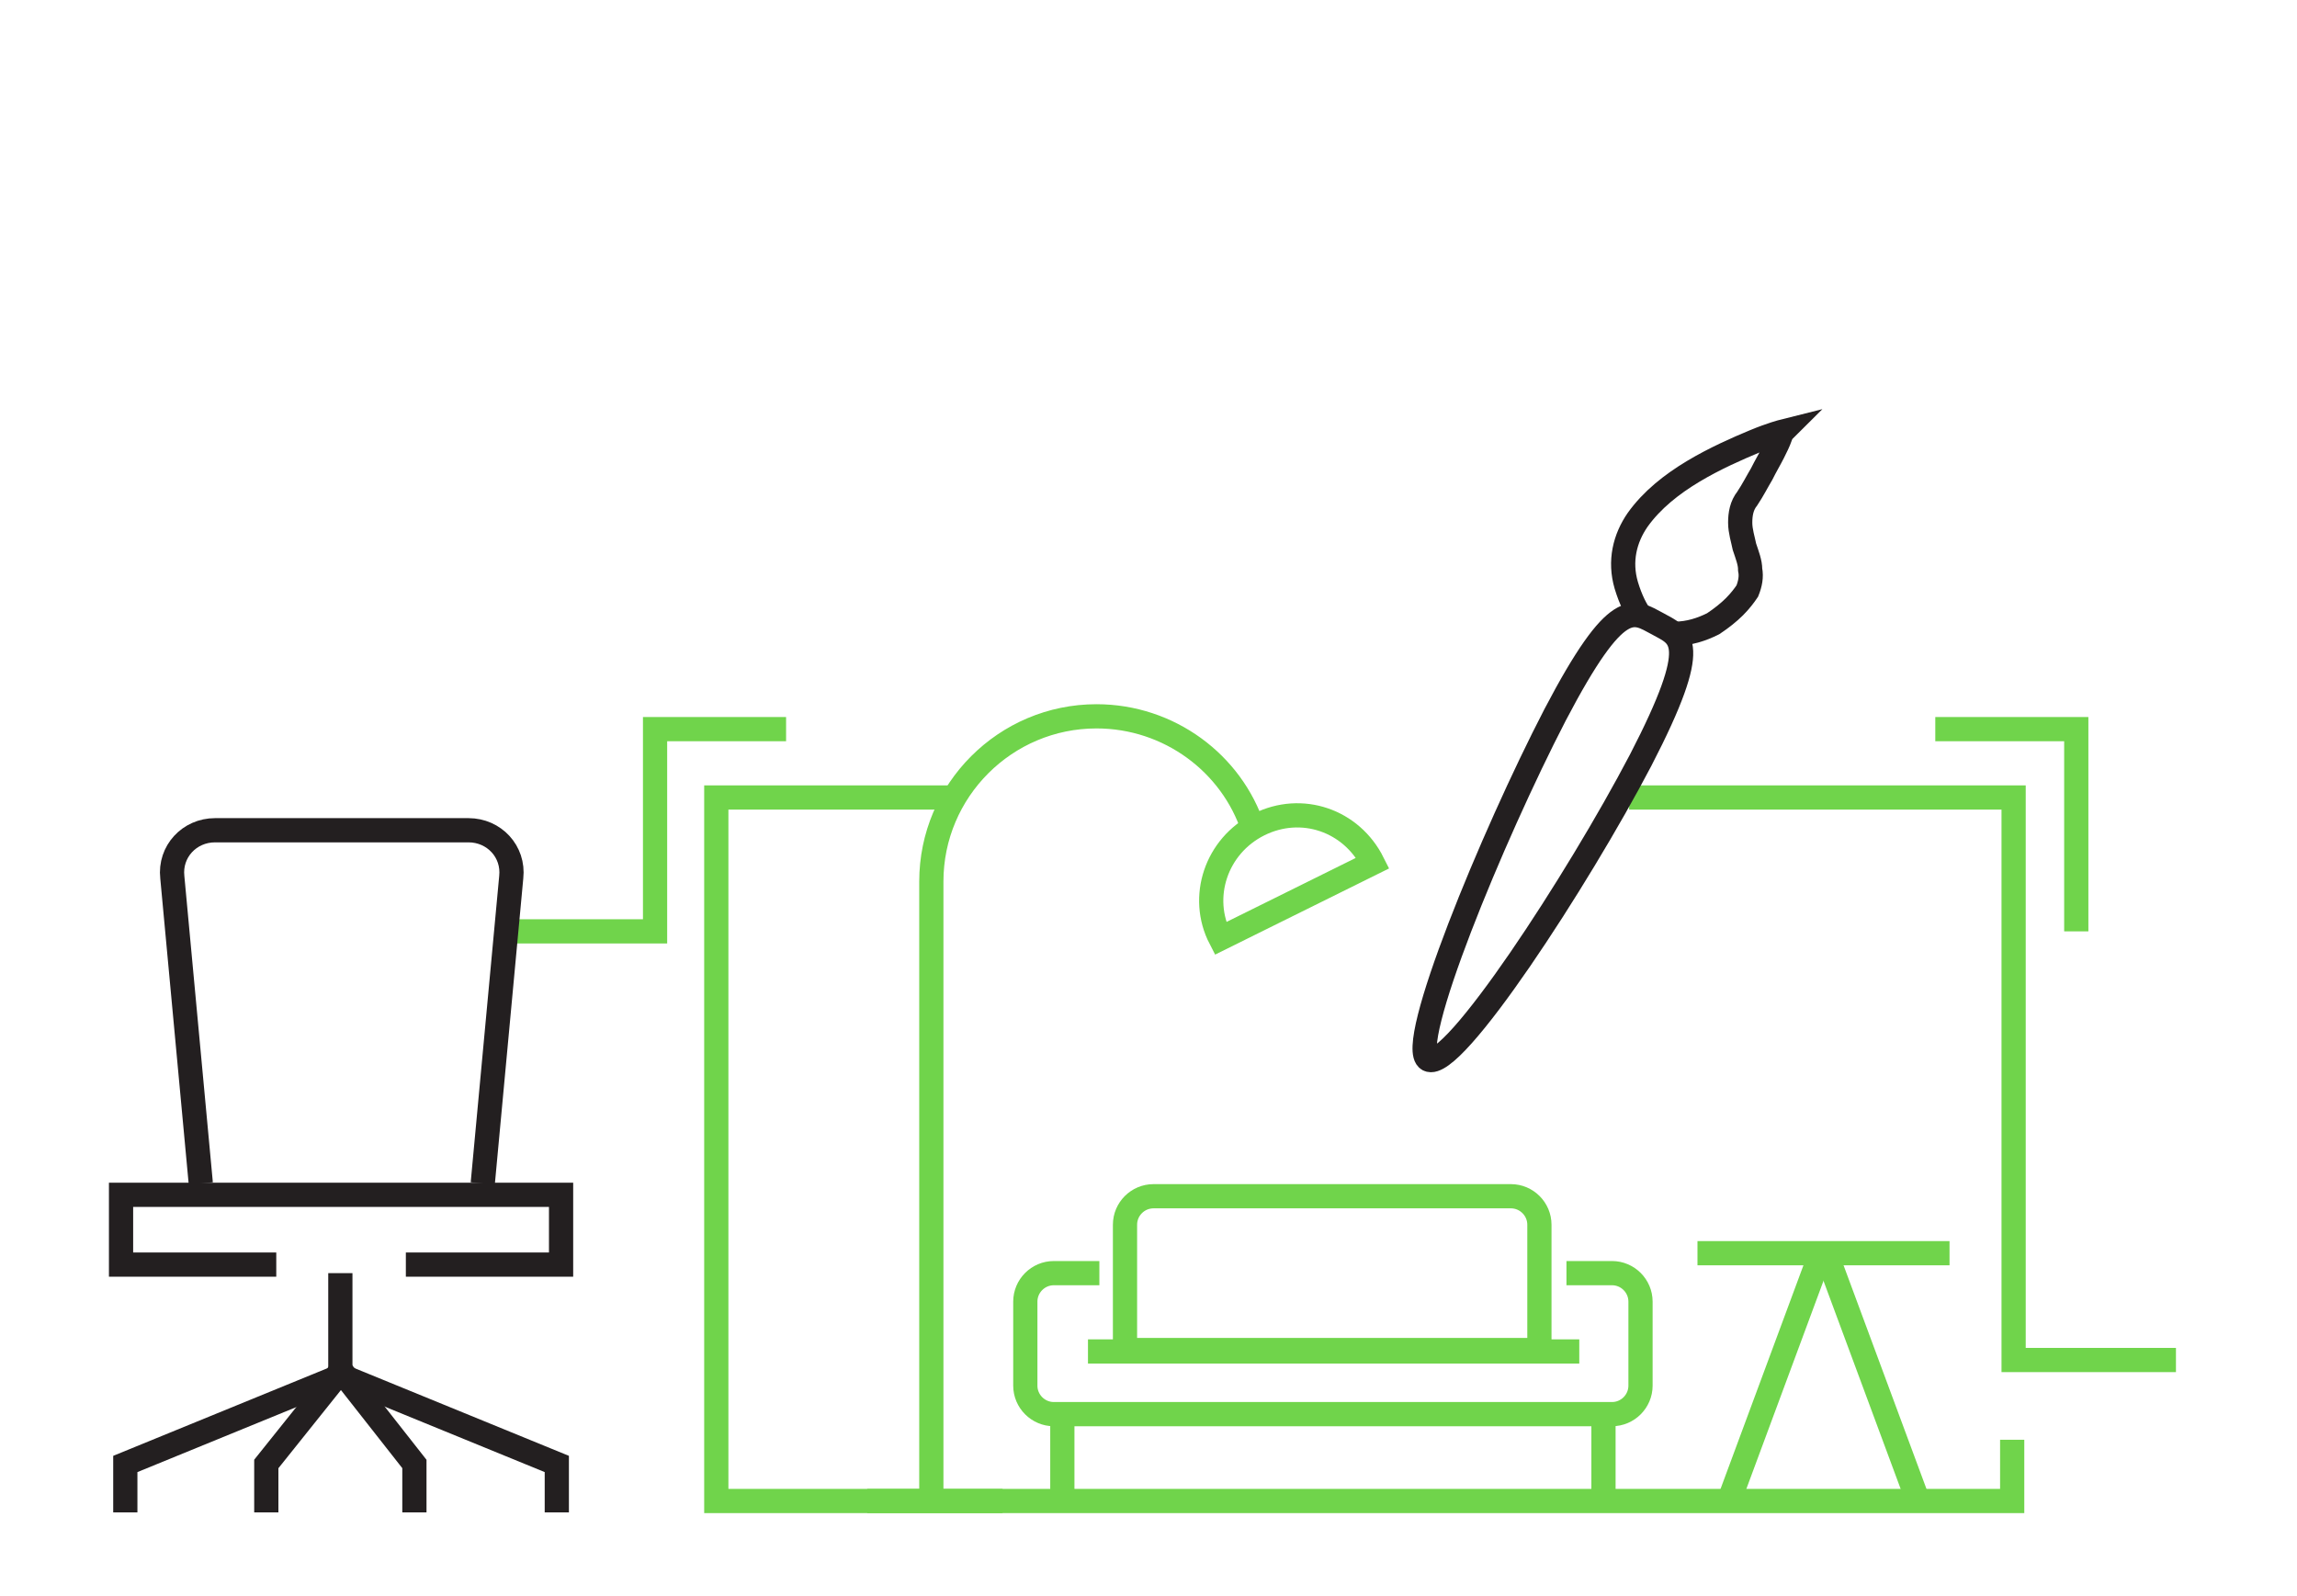 <svg viewBox="0 0 161.3 112.1" xmlns="http://www.w3.org/2000/svg"><g fill="none" stroke-miterlimit="10" stroke-width="1.7"><path d="m135.9 51.2h9.9v14.2" stroke="#70d44b"/><path d="m67.4 56h-17.1v49.4h91v-4.3m11.5-5.6h-11.4v-39.5h-27" stroke="#70d44b"/><path d="m117.6 44.5c1 0 1.9-.3 2.7-.7.6-.4 1.1-.8 1.5-1.2s.7-.8.9-1.1c.2-.5.3-1 .2-1.5 0-.5-.2-1-.4-1.6-.1-.5-.3-1.1-.3-1.7s.1-1.2.5-1.7c.4-.6.7-1.2 1-1.7.3-.6.6-1.1.8-1.5s.4-.8.5-1.1.2-.4.2-.4-.8.2-2 .7-2.8 1.2-4.3 2.1-2.9 2-3.9 3.4c-.9 1.3-1.3 2.9-.8 4.6.3 1 .7 1.8 1.1 2.3" stroke="#231f20"/><path d="m115.2 53.4c-4.4 8.4-13.2 21.9-14.9 21-1.6-.9 4.5-15.7 8.9-24.2 4.4-8.4 5.5-7.3 7.2-6.4 1.6.9 3.2 1.1-1.2 9.6z" stroke="#231f20"/><path d="m55.2 51.2h-9.2v14.2h-10.3" stroke="#70d44b"/><path d="m33.9 83.1 2-21.5c.2-1.8-1.2-3.3-3-3.3h-9.9s-2 0-2 0h-5.9c-1.8 0-3.2 1.5-3 3.3l2 21.5" stroke="#231f20"/><path d="m23.9 89.4v7.3" stroke="#231f20"/><path d="m24.2 96.5-15.4 6.3v3.4" stroke="#231f20"/><path d="m24.3 95.8-5.6 7v3.4" stroke="#231f20"/><path d="m23.7 96.5 15.4 6.3v3.4" stroke="#231f20"/><path d="m23.6 95.8 5.5 7v3.4" stroke="#231f20"/><path d="m28.5 88.8h10.9v-4.9h-30.9v4.9h10.9" stroke="#231f20"/><g stroke="#70d44b"><path d="m119.2 88h17.7"/><path d="m127.9 87.9-6.6 17.8"/><path d="m128.2 87.9 6.6 17.8"/><path d="m88 58.2c-1.5-4.6-5.9-7.9-11-7.9-6.4 0-11.6 5.2-11.6 11.6v43.7"/><path d="m88.4 57.9c3-1.5 6.5-.3 8 2.7l-10.7 5.3c-1.5-2.9-.3-6.5 2.7-8z"/><path d="m60.9 105.4h9.5"/><path d="m77.2 89.4h-3.2c-1.1 0-2 .9-2 2v5.9c0 1.1.9 2 2 2h39.2c1.1 0 2-.9 2-2v-5.9c0-1.1-.9-2-2-2h-3.2"/><path d="m106 84h-25c-1.1 0-2 .9-2 2v8.8h29.1v-8.8c0-1.1-.9-2-2-2z"/><path d="m76.4 94.9h34.5"/><path d="m74.6 99.5v6.4"/><path d="m112.6 99.5v6.4"/></g></g></svg>